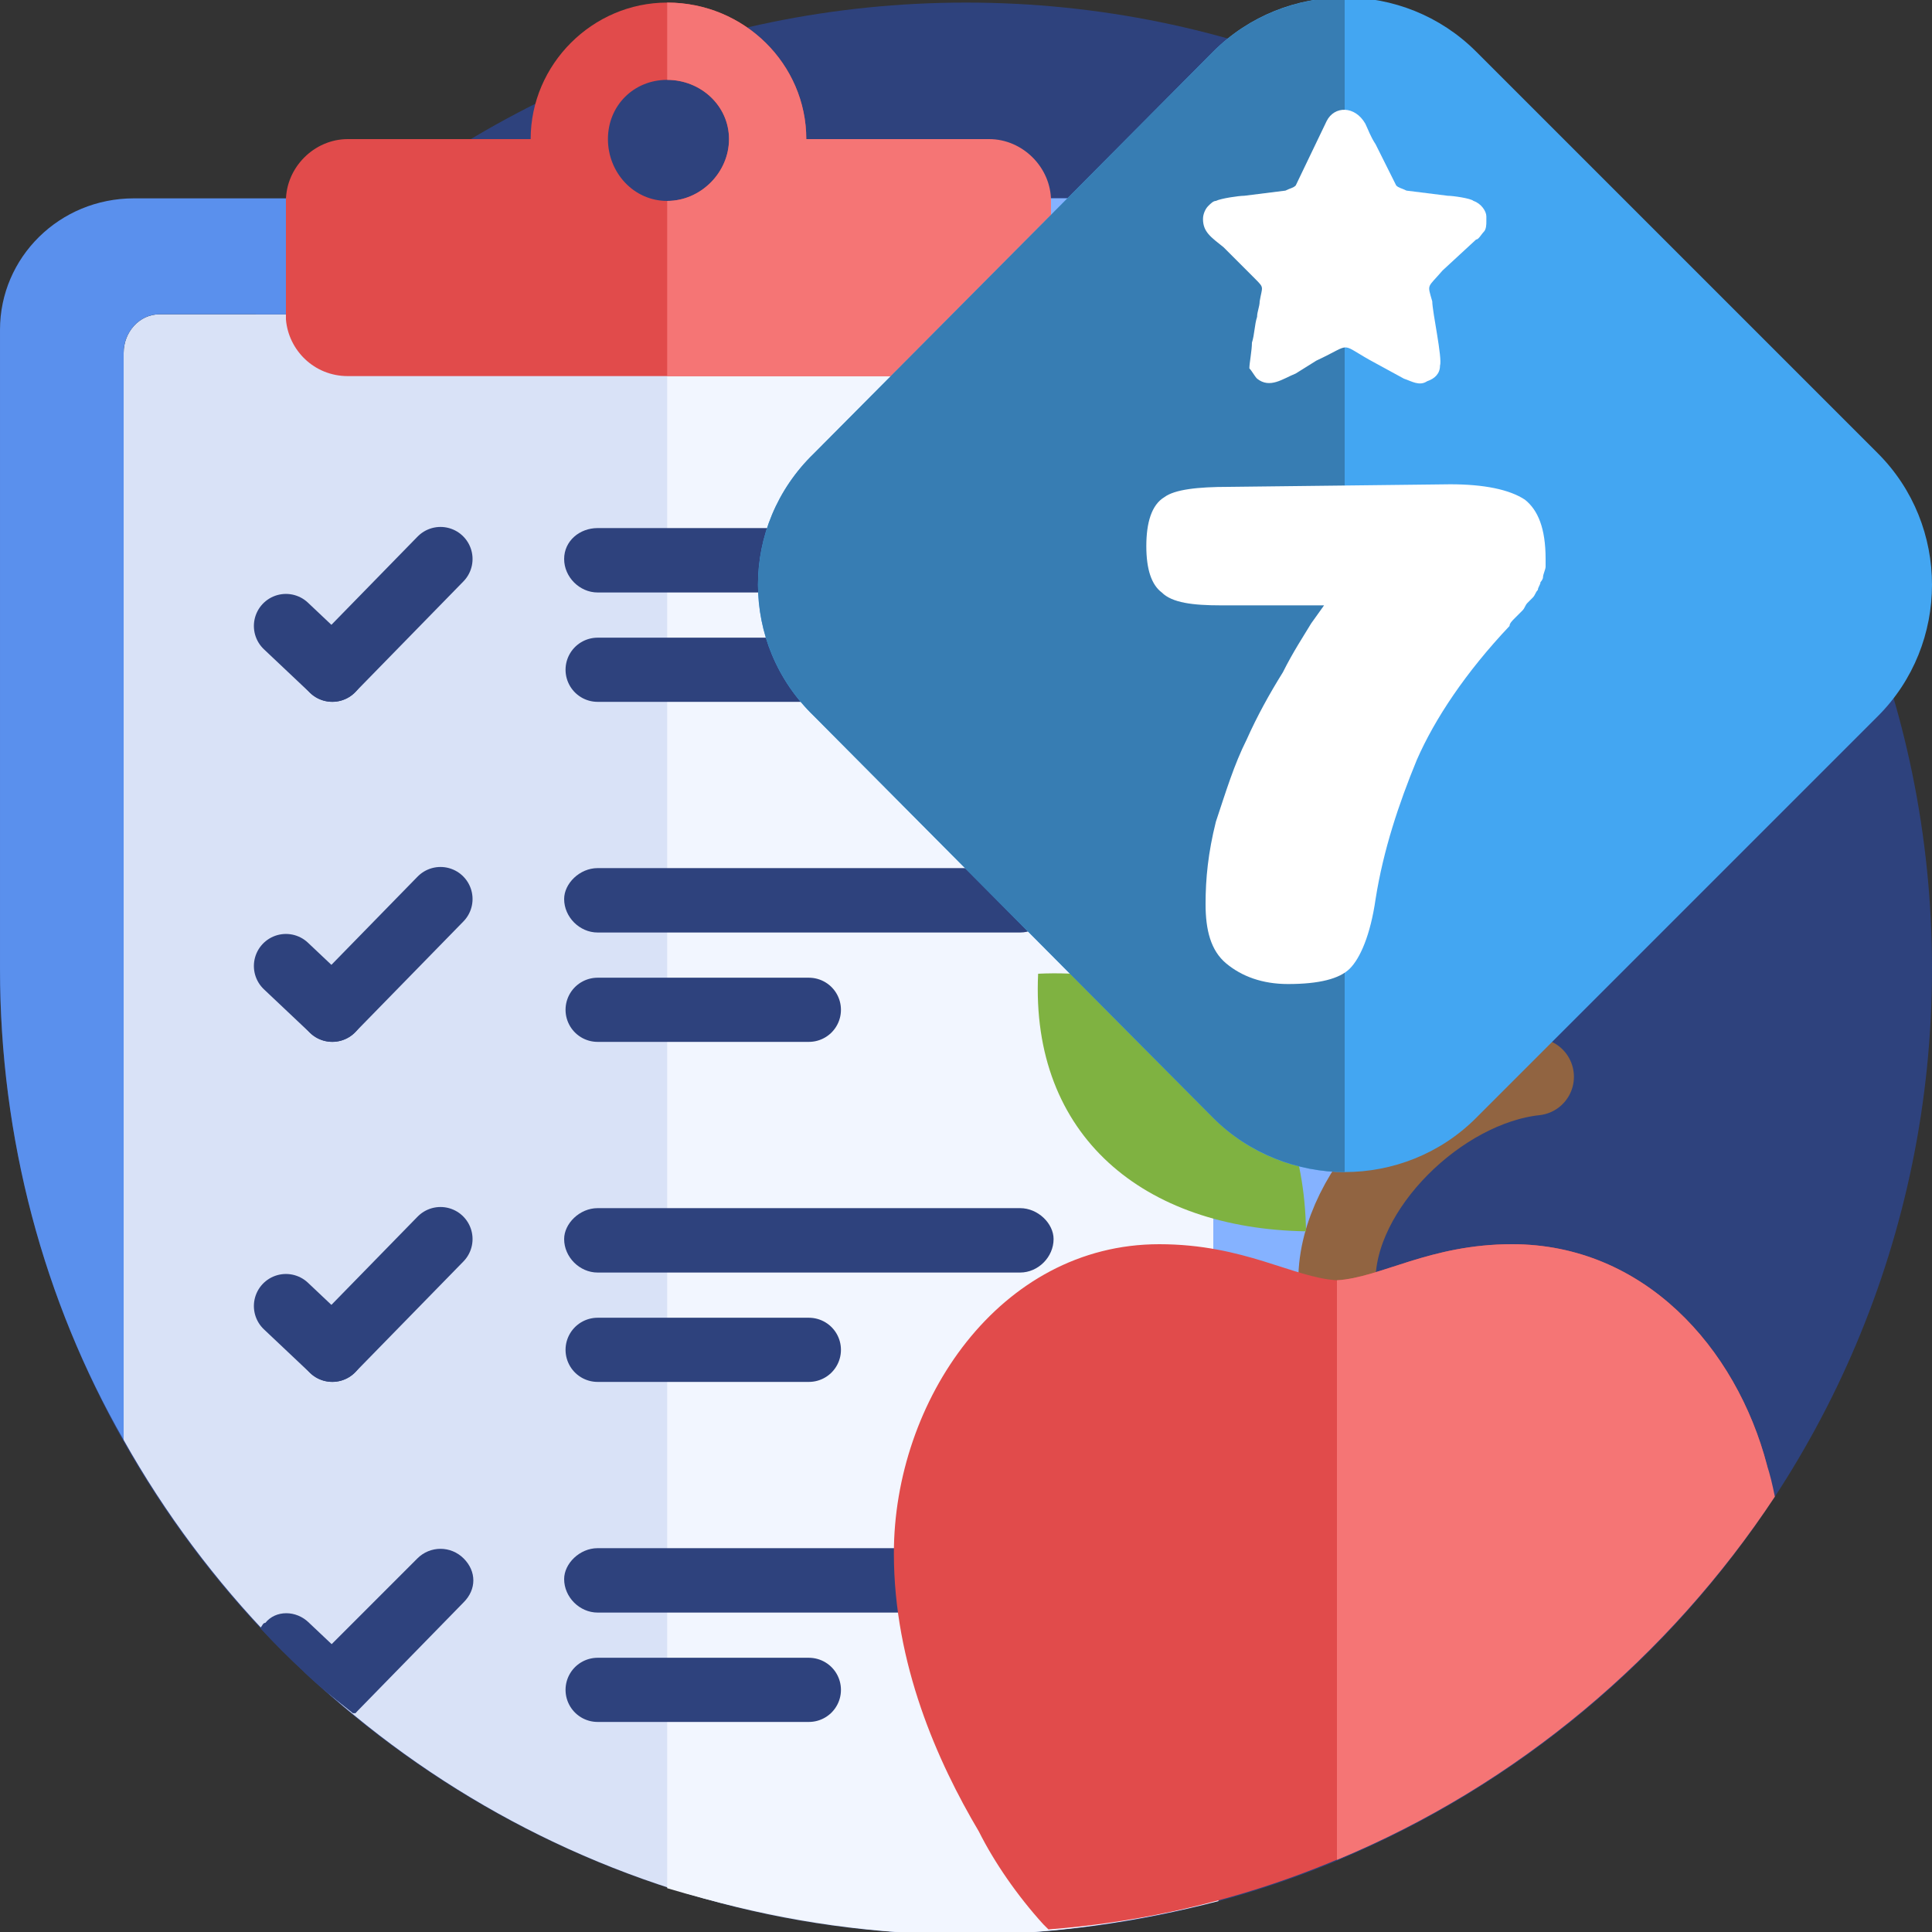 <?xml version="1.0" encoding="UTF-8"?>
<!DOCTYPE svg PUBLIC "-//W3C//DTD SVG 1.1//EN" "http://www.w3.org/Graphics/SVG/1.1/DTD/svg11.dtd">
<!-- Creator: CorelDRAW X8 -->
<svg xmlns="http://www.w3.org/2000/svg" xml:space="preserve" width="75px" height="75px" version="1.1" style="shape-rendering:geometricPrecision; text-rendering:geometricPrecision; image-rendering:optimizeQuality; fill-rule:evenodd; clip-rule:evenodd"
viewBox="0 0 750 750"
 xmlns:xlink="http://www.w3.org/1999/xlink">
 <rect x="0" y="0" width="750" height="750" fill="#333333" stroke="none"/>
 <defs>
  <style type="text/css">
   <![CDATA[
    .str1 {stroke:#2E427D;stroke-width:24.886;stroke-linecap:round}
    .str2 {stroke:#2E427D;stroke-width:24.909;stroke-linecap:round}
    .str0 {stroke:#916441;stroke-width:29.988;stroke-linecap:round}
    .fil5 {fill:none}
    .fil0 {fill:#2E427D}
    .fil12 {fill:#377DB3}
    .fil11 {fill:#43A6F2}
    .fil3 {fill:#5A90ED}
    .fil8 {fill:#7FB241}
    .fil4 {fill:#85B2FF}
    .fil1 {fill:#D9E2F7}
    .fil7 {fill:#E14B4B}
    .fil2 {fill:#F2F6FF}
    .fil10 {fill:#F57575}
    .fil9 {fill:#F57575}
    .fil14 {fill:white}
    .fil6 {fill:#2E427D;fill-rule:nonzero}
    .fil13 {fill:white;fill-rule:nonzero}
   ]]>
  </style>
 </defs>
 <g id="Слой_x0020_1">
  <path class="fil0" d="M375 751c207,0 375,-168 375,-375 0,-207 -168,-375 -375,-375 -207,0 -375,168 -375,375 0,207 168,375 375,375z"/>
  <path class="fil1" d="M62 122l395 0c8,0 14,7 14,15l0 601c-30,8 -63,13 -96,13 -141,0 -263,-78 -327,-192l0 -422c0,-8 6,-15 14,-15z"/>
  <path class="fil2" d="M473 738l0 -601c0,-8 -6,-15 -14,-15l-68 0c0,13 -11,22 -23,22l-109 0 0 589c37,11 76,18 116,18 34,0 67,-5 98,-13z"/>
  <path class="fil3" d="M48 559l0 -422c0,-8 6,-15 14,-15l68 0c0,0 -1,-1 -1,-1l0 -44c0,0 0,0 0,0l-77 0c-29,0 -52,23 -52,51l0 248c0,66 17,129 48,183zm471 9l0 -440c0,-16 -9,-31 -21,-40 -8,-7 -19,-11 -31,-11l-110 0c0,0 0,0 0,0l0 44c0,0 0,1 0,1l100 0c8,0 14,7 14,15l0 458c17,-8 33,-17 48,-27z"/>
  <path class="fil4" d="M519 568l0 -440c0,-16 -8,-31 -21,-40 -8,-7 -19,-11 -31,-11l-110 0 0 0 0 44 0 1 100 0c8,0 14,7 14,15l0 458c17,-8 33,-17 48,-27z"/>
  <path class="fil5 str0" d="M519 497c0,-36 40,-75 77,-79"/>
  <line class="fil5 str1" x1="111" y1="243" x2="129" y2= "260" />
  <line class="fil5 str1" x1="171" y1="217" x2="129" y2= "260" />
  <g>
   <path class="fil6" d="M396 205c7,0 13,5 13,12 0,7 -6,13 -13,13l0 -25zm-164 0l164 0 0 25 -164 0 0 -25zm0 25c-7,0 -13,-6 -13,-13 0,-7 6,-12 13,-12l0 25z"/>
  </g>
  <line class="fil5 str2" x1="314" y1="260" x2="232" y2= "260" />
  <line class="fil5 str1" x1="111" y1="375" x2="129" y2= "392" />
  <path class="fil6" d="M101 632c1,-1 1,-2 2,-2 4,-5 12,-5 17,0l18 17c4,5 4,13 0,18l-1 0c-13,-10 -25,-21 -36,-33z"/>
  <line class="fil5 str1" x1="171" y1="349" x2="129" y2= "392" />
  <line class="fil5 str1" x1="171" y1="481" x2="129" y2= "524" />
  <g>
   <path class="fil6" d="M396 337c7,0 13,6 13,12 0,7 -6,13 -13,13l0 -25zm-164 0l164 0 0 25 -164 0 0 -25zm0 25c-7,0 -13,-6 -13,-13 0,-6 6,-12 13,-12l0 25z"/>
  </g>
  <g>
   <path class="fil6" d="M396 469c7,0 13,6 13,12 0,7 -6,13 -13,13l0 -25zm-164 0l164 0 0 25 -164 0 0 -25zm0 25c-7,0 -13,-6 -13,-13 0,-6 6,-12 13,-12l0 25z"/>
  </g>
  <line class="fil5 str2" x1="314" y1="392" x2="232" y2= "392" />
  <line class="fil5 str2" x1="314" y1="524" x2="232" y2= "524" />
  <g>
   <path class="fil6" d="M396 601c7,0 13,6 13,12 0,7 -6,13 -13,13l0 -25zm-164 0l164 0 0 25 -164 0 0 -25zm0 25c-7,0 -13,-6 -13,-13 0,-6 6,-12 13,-12l0 25z"/>
  </g>
  <path class="fil6" d="M162 605c5,-5 13,-5 18,0 5,5 5,12 0,17l-42 43 -1 0c-6,-5 -13,-10 -19,-16 1,-1 1,-1 2,-2l42 -42z"/>
  <line class="fil5 str2" x1="314" y1="656" x2="232" y2= "656" />
  <path class="fil7" d="M405 747c-10,-11 -19,-24 -25,-36 -16,-27 -33,-65 -33,-108 0,-59 41,-120 103,-120 33,0 52,13 69,14 17,-1 36,-14 68,-14 51,0 87,40 99,86 -16,26 -35,50 -56,72 -15,15 -31,32 -48,47 -51,34 -110,56 -175,61l-2 -2z"/>
  <path class="fil8" d="M403 378c63,-3 103,37 104,100 -63,-1 -107,-37 -104,-100z"/>
  <path class="fil9" d="M519 497l0 225c70,-29 129,-79 170,-141 -1,-5 -2,-9 -3,-12 -12,-46 -48,-86 -99,-86 -32,0 -51,13 -68,14z"/>
  <path class="fil7" d="M135 146l124 0 114 0c13,0 23,-10 24,-22l0 -2 0 -44 0 0c0,-13 -11,-24 -24,-24l-60 0c0,-29 -24,-53 -54,-53 -29,0 -53,24 -53,53l-71 0c-13,0 -24,11 -24,24l0 0 0 44 0 2c1,12 11,22 24,22zm124 -68c-13,0 -23,-11 -23,-24 0,-13 10,-23 23,-23 13,0 24,10 24,23 0,13 -11,24 -24,24z"/>
  <path class="fil10" d="M259 146l125 0c13,0 23,-10 24,-22l0 -2 0 -44 0 0c0,-13 -11,-24 -24,-24l-71 0c0,-29 -24,-53 -54,-53l0 30c13,0 24,10 24,23 0,13 -11,24 -24,24l0 46 0 22z"/>
  <line class="fil5 str1" x1="111" y1="507" x2="129" y2= "524" />
  <g>
   <path class="fil11" d="M316 278l155 156c28,28 74,28 102,0l156 -156c28,-28 28,-74 0,-102l-156 -156c-28,-28 -74,-28 -102,0l-155 156c-29,28 -29,74 0,102z"/>
   <path class="fil12" d="M316 278l155 156c14,14 33,21 51,21l0 -456c-18,0 -37,7 -51,21l-155 156c-29,28 -29,74 0,102z"/>
   <path class="fil13" d="M468 351c0,-10 1,-20 4,-32 4,-12 7,-22 12,-32 4,-9 9,-18 14,-26 4,-8 8,-14 11,-19l5 -7 -40 0c-11,0 -19,-1 -23,-5 -4,-3 -6,-9 -6,-18 0,-9 2,-16 7,-19 4,-3 13,-4 25,-4l86 -1c13,0 23,2 29,6 5,4 8,11 8,23 0,1 0,2 0,3 0,1 -1,3 -1,4 0,1 -1,2 -1,2 0,1 -1,2 -1,3 -1,1 -1,2 -2,3 0,0 -1,1 -2,2 -1,1 -1,2 -2,3 0,0 -1,1 -3,3 -1,1 -2,2 -2,3 -17,18 -29,36 -36,52 -7,17 -13,35 -16,54 -2,14 -6,23 -10,27 -4,4 -12,6 -24,6 -10,0 -18,-3 -24,-8 -6,-5 -8,-13 -8,-23z"/>
   <path class="fil14" d="M467 85c0,5 3,7 8,11l12 12c4,4 3,3 2,9 0,2 -1,4 -1,6 -1,3 -1,7 -2,10 0,3 -1,8 -1,10 1,1 2,3 3,4 5,4 10,0 15,-2l8 -5c15,-7 8,-7 23,1l11 6c3,1 6,3 9,1 3,-1 5,-3 5,-6 1,-3 -3,-21 -3,-25 -2,-7 -2,-5 4,-12l13 -12c1,0 2,-2 3,-3 1,-1 1,-3 1,-4l0 -2c0,-2 -2,-5 -5,-6 -1,-1 -8,-2 -10,-2l-16 -2c-2,-1 -3,-1 -4,-2l-8 -16c-2,-3 -3,-6 -4,-8 -4,-7 -12,-7 -15,-1l-12 25c-1,1 -2,1 -4,2l-16 2c-2,0 -9,1 -11,2 -1,0 -2,1 -3,2 -1,1 -2,3 -2,5z"/>
  </g>
 </g>
</svg>
